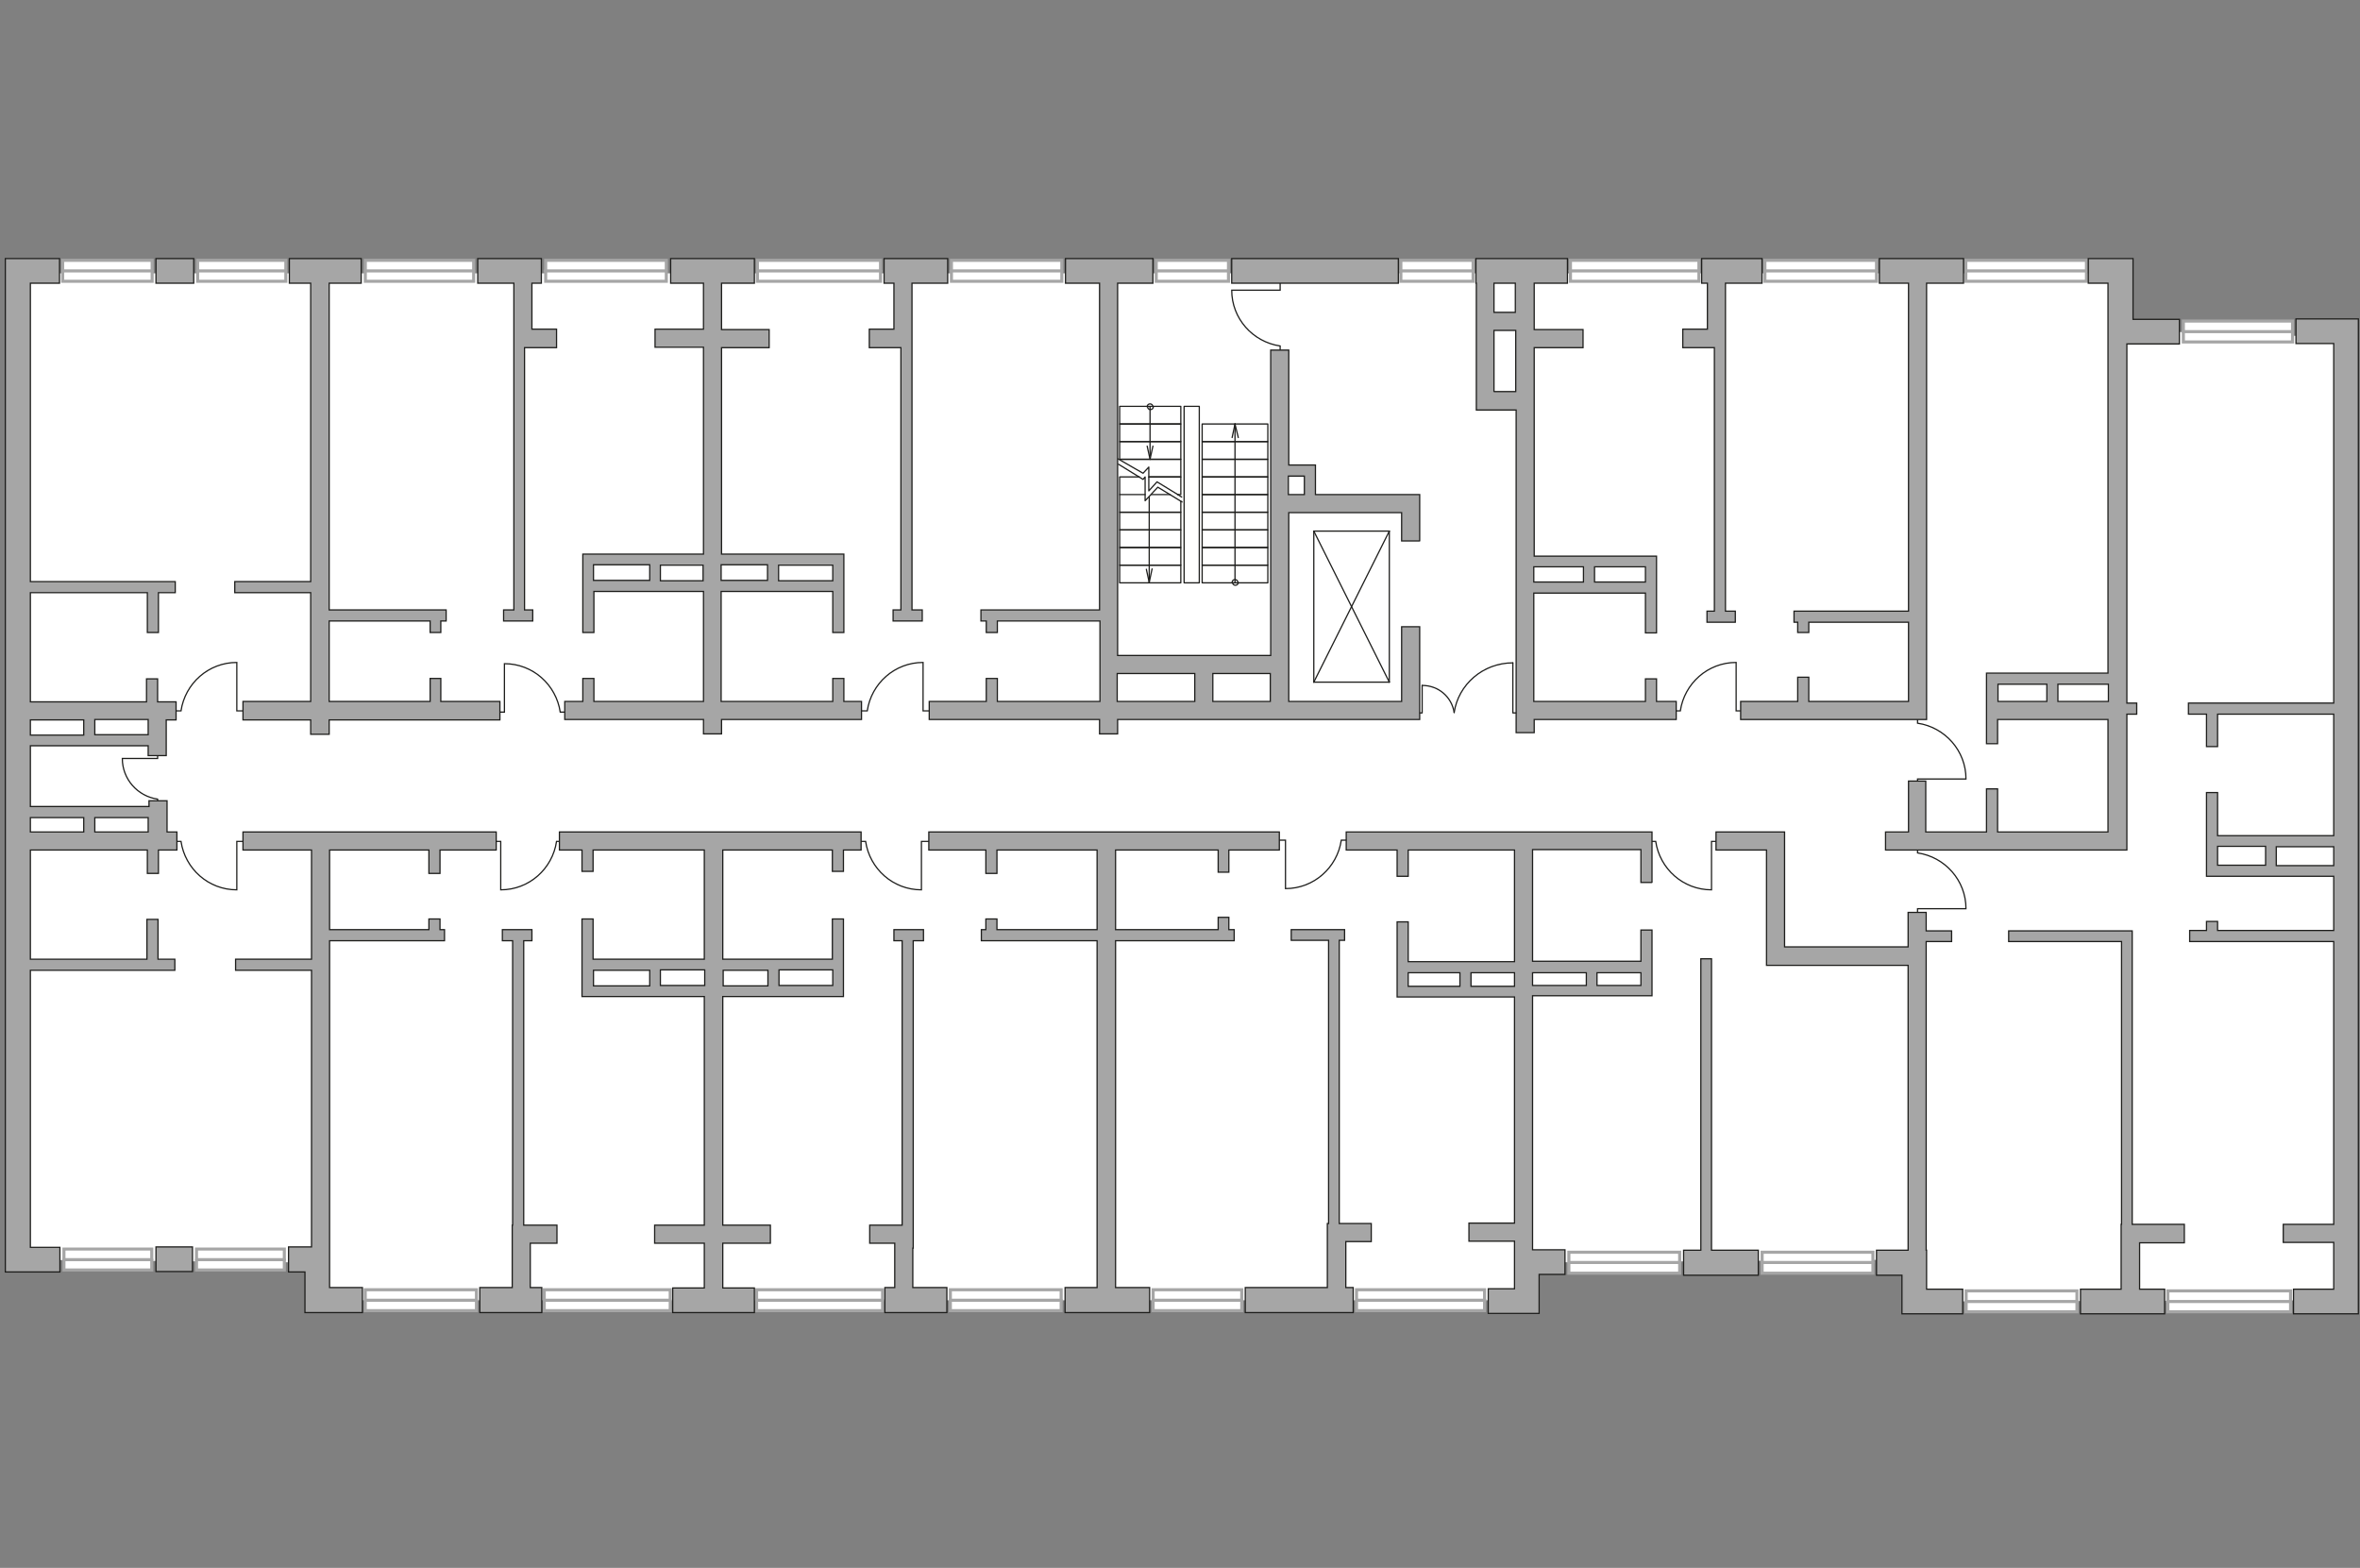 <?xml version="1.0" encoding="utf-8"?>
<!-- Generator: Adobe Illustrator 25.1.0, SVG Export Plug-In . SVG Version: 6.00 Build 0)  -->
<svg version="1.1" id="Слой_1" xmlns="http://www.w3.org/2000/svg" xmlns:xlink="http://www.w3.org/1999/xlink" x="0px" y="0px"
	 viewBox="0 0 575 382" style="enable-background:new 0 0 575 382;" xml:space="preserve">
<rect x="0" y="0" width="575" height="382" fill="#808080" stroke="none"/>
<style type="text/css">
	.st0{fill:#FFFFFF;}
	.st1{fill:#FFFFFF;stroke:#A6A6A6;stroke-width:0.75;stroke-linecap:round;stroke-miterlimit:10;}
	.st2{fill:none;stroke:#1D1D1B;stroke-width:0.3;stroke-linecap:round;stroke-linejoin:round;stroke-miterlimit:10;}
	.st3{fill:none;stroke:#1D1D1B;stroke-width:0.3;stroke-miterlimit:22.926;}
	.st4{fill:#A6A6A6;stroke:#1D1D1B;stroke-width:0.3;stroke-miterlimit:10;}
</style>
<polygon id="bg" class="st0" points="517.8,66.6 52.6,66.6 4.2,66.6 3.7,81 4.9,306.9 75.2,307.6 80.4,316.8 369.7,316.8 
	373.4,307.6 464,306.9 467.2,317.1 570.5,316.8 570.5,82.2 518.7,80.5 "/>
<g id="windows_1_">
	<g>
		
			<rect x="15.4" y="63.5" transform="matrix(-1 -3.971802e-09 3.971802e-09 -1 52.471 132.032)" class="st1" width="21.8" height="5.1"/>
		<line class="st1" x1="37.1" y1="66" x2="15.4" y2="66"/>
	</g>
	<g>
		
			<rect x="48.1" y="63.5" transform="matrix(-1 -4.023808e-09 4.023808e-09 -1 117.747 132.032)" class="st1" width="21.5" height="5.1"/>
		<line class="st1" x1="69.6" y1="66" x2="48.1" y2="66"/>
	</g>
	<g>
		
			<rect x="89" y="63.5" transform="matrix(-1 -3.276883e-09 3.276883e-09 -1 204.406 132.032)" class="st1" width="26.4" height="5.1"/>
		<line class="st1" x1="115.4" y1="66" x2="89" y2="66"/>
	</g>
	<g>
		
			<rect x="132.8" y="63.5" transform="matrix(-1 -2.936656e-09 2.936656e-09 -1 295.147 132.032)" class="st1" width="29.4" height="5.1"/>
		<line class="st1" x1="162.3" y1="66" x2="132.8" y2="66"/>
	</g>
	<g>
		
			<rect x="184.6" y="63.5" transform="matrix(-1 -2.881593e-09 2.881593e-09 -1 399.138 132.032)" class="st1" width="30" height="5.1"/>
		<line class="st1" x1="214.6" y1="66" x2="184.6" y2="66"/>
	</g>
	<g>
		
			<rect x="231.7" y="63.5" transform="matrix(-1 -3.209985e-09 3.209985e-09 -1 490.411 132.032)" class="st1" width="26.9" height="5.1"/>
		<line class="st1" x1="258.7" y1="66" x2="231.7" y2="66"/>
	</g>
	<g>
		
			<rect x="281.7" y="63.5" transform="matrix(-1 -4.919746e-09 4.919746e-09 -1 581.01 132.032)" class="st1" width="17.6" height="5.1"/>
		<line class="st1" x1="299.3" y1="66" x2="281.7" y2="66"/>
	</g>
	<g>
		
			<rect x="341.3" y="63.5" transform="matrix(-1 -4.919746e-09 4.919746e-09 -1 700.213 132.032)" class="st1" width="17.6" height="5.1"/>
		<line class="st1" x1="358.9" y1="66" x2="341.3" y2="66"/>
	</g>
	<g>
		
			<rect x="15.6" y="304.3" transform="matrix(-1 -4.036942e-09 4.036942e-09 -1 52.576 613.722)" class="st1" width="21.4" height="5.1"/>
		<line class="st1" x1="37" y1="306.9" x2="15.6" y2="306.9"/>
	</g>
	<g>
		
			<rect x="47.9" y="304.3" transform="matrix(-1 -4.036942e-09 4.036942e-09 -1 117.176 613.722)" class="st1" width="21.4" height="5.1"/>
		<line class="st1" x1="69.3" y1="306.9" x2="47.9" y2="306.9"/>
	</g>
	<g>
		
			<rect x="89.1" y="314.2" transform="matrix(-1 -3.194513e-09 3.194513e-09 -1 205.186 633.53)" class="st1" width="27.1" height="5.1"/>
		<line class="st1" x1="116.1" y1="316.8" x2="89.1" y2="316.8"/>
	</g>
	<g>
		
			<rect x="132.6" y="314.2" transform="matrix(-1 -2.817604e-09 2.817604e-09 -1 295.897 633.53)" class="st1" width="30.7" height="5.1"/>
		<line class="st1" x1="163.3" y1="316.8" x2="132.6" y2="316.8"/>
	</g>
	<g>
		
			<rect x="184.4" y="314.2" transform="matrix(-1 -2.817604e-09 2.817604e-09 -1 399.438 633.53)" class="st1" width="30.7" height="5.1"/>
		<line class="st1" x1="215.1" y1="316.8" x2="184.4" y2="316.8"/>
	</g>
	<g>
		
			<rect x="231.6" y="314.2" transform="matrix(-1 -3.207852e-09 3.207852e-09 -1 490.148 633.53)" class="st1" width="27" height="5.1"/>
		<line class="st1" x1="258.6" y1="316.8" x2="231.6" y2="316.8"/>
	</g>
	<g>
		
			<rect x="280.9" y="314.2" transform="matrix(-1 -3.999166e-09 3.999166e-09 -1 583.448 633.53)" class="st1" width="21.6" height="5.1"/>
		<line class="st1" x1="302.5" y1="316.8" x2="280.9" y2="316.8"/>
	</g>
	<g>
		
			<rect x="330.6" y="314.2" transform="matrix(-1 -2.771016e-09 2.771016e-09 -1 692.306 633.53)" class="st1" width="31.2" height="5.1"/>
		<line class="st1" x1="361.8" y1="316.8" x2="330.6" y2="316.8"/>
	</g>
	<g>
		
			<rect x="382.3" y="305.1" transform="matrix(-1 -3.201775e-09 3.201775e-09 -1 791.542 615.298)" class="st1" width="27" height="5.1"/>
		<line class="st1" x1="409.3" y1="307.6" x2="382.3" y2="307.6"/>
	</g>
	<g>
		
			<rect x="429.3" y="305.1" transform="matrix(-1 -3.201775e-09 3.201775e-09 -1 885.63 615.298)" class="st1" width="27" height="5.1"/>
		<line class="st1" x1="456.3" y1="307.6" x2="429.3" y2="307.6"/>
	</g>
	<g>
		
			<rect x="479.1" y="314.6" transform="matrix(-1 -3.201775e-09 3.201775e-09 -1 985.136 634.205)" class="st1" width="27" height="5.1"/>
		<line class="st1" x1="506.1" y1="317.1" x2="479.1" y2="317.1"/>
	</g>
	<g>
		
			<rect x="528.1" y="314.6" transform="matrix(-1 -2.888819e-09 2.888819e-09 -1 1086.184 634.205)" class="st1" width="29.9" height="5.1"/>
		<line class="st1" x1="558.1" y1="317.1" x2="528.1" y2="317.1"/>
	</g>
	<g>
		
			<rect x="531.9" y="78.2" transform="matrix(-1 -3.247962e-09 3.247962e-09 -1 1090.46 161.519)" class="st1" width="26.6" height="5.1"/>
		<line class="st1" x1="558.5" y1="80.8" x2="531.9" y2="80.8"/>
	</g>
	<g>
		
			<rect x="478.9" y="63.5" transform="matrix(-1 -2.944130e-09 2.944130e-09 -1 987.257 132.032)" class="st1" width="29.4" height="5.1"/>
		<line class="st1" x1="508.3" y1="66" x2="478.9" y2="66"/>
	</g>
	<g>
		
			<rect x="430" y="63.5" transform="matrix(-1 -3.175280e-09 3.175280e-09 -1 887.205 132.032)" class="st1" width="27.2" height="5.1"/>
		<line class="st1" x1="457.2" y1="66" x2="430" y2="66"/>
	</g>
	<g>
		
			<rect x="382.5" y="63.5" transform="matrix(-1 -2.758695e-09 2.758695e-09 -1 796.433 132.032)" class="st1" width="31.3" height="5.1"/>
		<line class="st1" x1="413.9" y1="66" x2="382.5" y2="66"/>
	</g>
</g>
<g id="plan">
	<g>
		<polyline class="st2" points="287.9,121.1 287.3,120.7 281.9,117.4 279.9,119.6 279.9,113.8 278.5,115.3 272.4,111.8 		"/>
		<polyline class="st2" points="288,122.3 282.1,118.7 279,122 279,116.2 278.5,116.8 272.5,113.1 		"/>
		<rect x="292.9" y="116.2" class="st2" width="16" height="4.3"/>
		<rect x="292.9" y="120.5" class="st2" width="16" height="4.3"/>
		<rect x="292.9" y="124.8" class="st2" width="16" height="4.3"/>
		<rect x="292.9" y="103.3" class="st2" width="16" height="4.3"/>
		<rect x="292.9" y="107.6" class="st2" width="16" height="4.3"/>
		<rect x="292.9" y="111.9" class="st2" width="16" height="4.3"/>
		<rect x="292.9" y="129.1" class="st2" width="16" height="4.3"/>
		<rect x="292.9" y="133.4" class="st2" width="16" height="4.3"/>
		<rect x="292.9" y="137.7" class="st2" width="16" height="4.3"/>
		<polyline class="st2" points="286.9,120.5 287.7,120.5 287.7,116.2 280,116.2 		"/>
		<polyline class="st2" points="272.8,120.5 272.8,124.8 287.7,124.8 287.7,122.1 		"/>
		<line class="st2" x1="285.1" y1="120.5" x2="280.5" y2="120.5"/>
		<polyline class="st2" points="277.6,116.2 272.8,116.2 272.8,120.5 279,120.5 		"/>
		<rect x="272.8" y="124.8" class="st2" width="14.9" height="4.3"/>
		<rect x="272.8" y="129.1" class="st2" width="14.9" height="4.3"/>
		<rect x="272.8" y="99" class="st2" width="14.9" height="4.3"/>
		<rect x="272.8" y="103.3" class="st2" width="14.9" height="4.3"/>
		<rect x="272.8" y="107.6" class="st2" width="14.9" height="4.3"/>
		<polyline class="st2" points="279.9,116.2 287.7,116.2 287.7,111.9 273.1,111.9 		"/>
		<rect x="272.8" y="133.4" class="st2" width="14.9" height="4.3"/>
		<rect x="272.8" y="137.7" class="st2" width="14.9" height="4.3"/>
		<rect x="288.5" y="99" class="st2" width="3.7" height="43"/>
		<g>
			<g>
				<line class="st2" x1="279.3" y1="138.7" x2="280" y2="141.9"/>
				<line class="st2" x1="280" y1="141.9" x2="280.7" y2="138.6"/>
			</g>
			<line class="st2" x1="280" y1="121.1" x2="280" y2="142"/>
		</g>
		<g>
			<g>
				<g>
					<line class="st2" x1="279.5" y1="108.7" x2="280.2" y2="111.9"/>
					<line class="st2" x1="280.2" y1="111.9" x2="280.9" y2="108.7"/>
				</g>
				<line class="st2" x1="280.2" y1="99.1" x2="280.2" y2="111.1"/>
			</g>
			<g>
				<path class="st2" d="M281,99.1c0,0.4-0.3,0.7-0.7,0.7c-0.4,0-0.7-0.3-0.7-0.7"/>
				<path class="st2" d="M279.5,99.1c0-0.4,0.3-0.7,0.7-0.7c0.4,0,0.7,0.3,0.7,0.7"/>
			</g>
		</g>
		<g>
			<g>
				<g>
					<line class="st2" x1="301.7" y1="106.6" x2="300.9" y2="103.3"/>
					<line class="st2" x1="300.9" y1="103.3" x2="300.2" y2="106.6"/>
				</g>
				<line class="st2" x1="300.9" y1="141.9" x2="300.9" y2="103.3"/>
			</g>
			<g>
				<path class="st2" d="M300.2,141.9c0-0.4,0.3-0.7,0.7-0.7c0.4,0,0.7,0.3,0.7,0.7"/>
				<path class="st2" d="M301.7,141.9c0,0.4-0.3,0.7-0.7,0.7c-0.4,0-0.7-0.3-0.7-0.7"/>
			</g>
		</g>
	</g>
	<g>
		<line class="st2" x1="320.1" y1="129.4" x2="338.5" y2="129.4"/>
		<line class="st2" x1="338.5" y1="129.4" x2="338.5" y2="166.2"/>
		<line class="st2" x1="338.5" y1="166.2" x2="320.1" y2="166.2"/>
		<line class="st2" x1="320.1" y1="166.2" x2="320.1" y2="129.4"/>
		<line class="st2" x1="320.1" y1="166.2" x2="338.5" y2="129.4"/>
		<line class="st2" x1="338.5" y1="166.2" x2="320.1" y2="129.4"/>
	</g>
	<path class="st3" d="M328.7,204.7h-1.9c-1,6.7-6.7,11.8-13.6,11.8v-11.8l-2.1,0"/>
	<path class="st3" d="M42.2,173.2h1.9c1-6.7,6.7-11.8,13.6-11.8l0,11.8l2.1,0"/>
	<path class="st3" d="M209.4,173.2h1.9c1-6.7,6.7-11.8,13.6-11.8l0,11.8l2.1,0"/>
	<path class="st3" d="M407.5,173.2h1.9c1-6.7,6.7-11.8,13.6-11.8v11.8l2.1,0"/>
	<path class="st3" d="M467.2,174.3v1.9c6.7,1,11.8,6.7,11.8,13.6h-11.8l0,2.1"/>
	<path class="st3" d="M467.2,205.9v1.9c6.7,1,11.8,6.7,11.8,13.6h-11.8l0,2.1"/>
	<path class="st3" d="M42.2,205h1.9c1,6.7,6.7,11.8,13.6,11.8l0-11.8l2.1,0"/>
	<path class="st3" d="M209,205h1.9c1,6.7,6.7,11.8,13.6,11.8V205l2.1,0"/>
	<path class="st3" d="M401.5,205h1.9c1,6.7,6.7,11.8,13.6,11.8V205l2.1,0"/>
	<path class="st3" d="M137.5,205h-1.9c-1,6.7-6.7,11.8-13.6,11.8V205l-2.1,0"/>
	<path class="st3" d="M311.9,86.2v-1.9c-6.7-1-11.8-6.7-11.8-13.6h11.8l0-2.1"/>
	<path class="st3" d="M38.4,196.1l0-1.4c-4.9-0.7-8.6-4.9-8.6-9.9l8.6,0l0-1.5"/>
	<path class="st3" d="M138.4,173.5h-1.9c-1-6.7-6.7-11.8-13.6-11.8l0,11.8l-2.1,0"/>
	<g>
		<g>
			<polyline class="st2" points="346.5,167 346.5,173.7 345.4,173.7 			"/>
			<path class="st2" d="M354.3,173.7"/>
			<path class="st2" d="M354.3,173.6c-0.6-3.8-3.8-6.6-7.8-6.6"/>
		</g>
		<g>
			<polyline class="st2" points="368.6,161.5 368.6,173.7 369.7,173.7 			"/>
			<path class="st2" d="M354.3,173.7"/>
			<path class="st2" d="M354.3,173.6c1-6.8,7-12.1,14.3-12.1"/>
		</g>
	</g>
	<rect x="38" y="63" class="st4" width="9.2" height="6"/>
	<rect x="300.1" y="63" class="st4" width="40.6" height="6"/>
	<path class="st4" d="M531,83.8v-6h-11.3V63h-10.9v6h4.8v14.7h0V164h-29.6v17.2h2.7v-5.9h26.9v27.4h-26.9v-10.5h-2.7v10.5h-14.8
		v-12.4H465v12.4h-5.6v4.4h58.8V174h2.4v-2.7h-2.4V83.8H531z M486.8,166.7h11.9v4.2h-11.9V166.7z M501.4,170.9v-4.2h12.3v4.2H501.4z
		"/>
	<path class="st4" d="M568.5,77.7h-9.1v6h9.2v87.6H538h-0.4h-4.4v2.7h4.4v7.9h2.7V174h28.3v29.6h-28.3v-10.5h-2.7v20.4h31v13.2
		h-28.3v-2.2h-2.7v2.2h-4.1v2.7h35.1v68.9h-12.3v4.4h12.3v1.9h0v9.5h-9.8v6h15.8v-7.7h0v-1.7v-6V83.5h0v-5.8L568.5,77.7z
		 M540.3,206.2h11.7v4.6h-11.7V206.2z M554.6,210.9v-4.6h14v4.6H554.6z"/>
	<polygon class="st4" points="478.2,320.1 478.2,314.1 469.4,314.1 469.4,304.6 469.3,304.6 469.3,229.4 475.5,229.4 475.5,226.8 
		469.3,226.8 469.3,222.3 464.9,222.3 464.9,230.7 434.8,230.7 434.8,202.7 418.1,202.7 418.1,207.1 430.4,207.1 430.4,235.2 
		464.9,235.2 464.9,304.6 457.2,304.6 457.2,310.7 463.4,310.7 463.4,320.1 	"/>
	<polygon class="st4" points="428.4,304.6 417,304.6 417,233.6 414.4,233.6 414.4,304.6 410.2,304.6 410.2,310.7 428.4,310.7 	"/>
	<polygon class="st4" points="469.4,174.3 469.4,174.3 469.4,69 478.4,69 478.4,63 457.9,63 457.9,69 465,69 465,148.9 437.1,148.9 
		437.1,151.6 438,151.6 438,154.1 440.7,154.1 440.7,151.6 465,151.6 465,170.9 440.7,170.9 440.7,165 438,165 438,170.9 
		424.1,170.9 424.1,175.3 469.4,175.3 	"/>
	<path class="st4" d="M408.3,170.9h-4.7v-5.5h-2.7v5.5h-27.2v-26.4h27.2v9.7h2.7v-18.7h-29.8V84.7h11.9v-4.4h-11.9V69h8.1v-6h-22.3
		v6h0.1v30.9h9.7V174v1.3v3.2h4.4v-3.2h34.6V170.9z M400.9,141.8h-12.4v-3.7h12.4V141.8z M385.8,138.1v3.7h-12.1v-3.7H385.8z
		 M369.2,69v7.1H364V69H369.2z M364,95.5V80.5h5.3v14.9H364z"/>
	<rect x="38" y="303.8" class="st4" width="8.9" height="6"/>
	<polygon class="st4" points="132,313.7 129.2,313.7 129.2,302.9 135.7,302.9 135.7,298.5 127.6,298.5 127.6,229.2 129.6,229.2 
		129.6,226.5 122.4,226.5 122.4,229.2 124.9,229.2 124.9,298.5 124.8,298.5 124.8,313.7 116.9,313.7 116.9,319.8 132,319.8 	"/>
	<path class="st4" d="M1.3,236.4v67.5h0v6h13.3v-6H7.4v-67.5h29.1h2h4.1v-2.7h-4.1V224h-2.7v9.7H7.4v-26.6h28.5v5.7h2.7v-5.7h4.5
		v-4.4h-2.4v-7.6h-4.4v1.4H7.4v-14.8h28.7v2.4h4.4v-8.7h2.4v-4.4h-4.5v-5.6h-2.7v5.6H7.4v-26.6h28.5v9.7h2.7v-9.7h4.1v-2.7h-4.1h-2
		H7.4V69h7.1v-6H1.3v6h0v72.7V236.4z M36.1,202.7h-13v-3.5h13V202.7z M20.4,199.2v3.5H7.4v-3.5H20.4z M36.1,179h-13v-3.7h13V179z
		 M20.4,175.4v3.7H7.4v-3.7H20.4z"/>
	<polygon class="st4" points="80.2,178.9 80.2,175.4 121.8,175.4 121.8,170.9 107.4,170.9 107.4,165.3 104.8,165.3 104.8,170.9 
		80.2,170.9 80.2,151.3 104.8,151.3 104.8,154.1 107.4,154.1 107.4,151.3 108.7,151.3 108.7,148.6 80.2,148.6 80.2,69 88,69 88,63 
		70.5,63 70.5,69 75.7,69 75.7,141.7 57.2,141.7 57.2,144.4 75.7,144.4 75.7,170.9 59.2,170.9 59.2,175.4 75.7,175.4 75.7,178.9 	
		"/>
	<path class="st4" d="M205.6,154.1V135h-29.8V84.7h11.6v-4.4h-11.6V69h8v-6h-20.4v6h8v11.2h-11.8v4.4h11.8V135h-29.4v19.1h2.7v-10
		h26.7v26.8h-26.7v-5.6h-2.7v5.6h-4.4v4.4h33.8v3.5h4.4v-3.5h34.1v-4.4h-4.3v-5.6h-2.7v5.6h-27.2v-26.8h27.2v10H205.6z M144.6,137.6
		h13.7v3.8h-13.7V137.6z M160.9,141.5v-3.8h10.4v3.8H160.9z M175.7,137.6h11.3v3.8h-11.3V137.6z M189.7,141.5v-3.8h13.2v3.8H189.7z"
		/>
	<polygon class="st4" points="80.3,304.9 80.3,229.2 108.3,229.2 108.3,226.5 107.2,226.5 107.2,223.9 104.5,223.9 104.5,226.5 
		80.3,226.5 80.3,207.1 104.5,207.1 104.5,212.8 107.2,212.8 107.2,207.1 120.9,207.1 120.9,202.7 59.2,202.7 59.2,207.1 
		75.9,207.1 75.9,233.7 57.4,233.7 57.4,236.4 75.9,236.4 75.9,303.8 70.3,303.8 70.3,309.9 74.3,309.9 74.3,319.8 88.3,319.8 
		88.3,313.7 80.3,313.7 80.3,304.9 	"/>
	<polygon class="st4" points="222.5,304.1 222.5,229.2 225,229.2 225,226.5 217.8,226.5 217.8,229.2 219.8,229.2 219.8,298.5 
		211.9,298.5 211.9,302.9 218,302.9 218,313.7 215.6,313.7 215.6,319.8 230.7,319.8 230.7,313.7 222.4,313.7 222.4,304.1 	"/>
	<path class="st4" d="M205.5,212.3v-5.2h4.3v-4.4h-73.5v4.4h5.5v5.2h2.7v-5.2h27.1v26.6h-27.1v-9.8h-2.7v18.9h29.8v55.7h-12.1v4.4
		h12.1v10.9h-7.7v6h19.9v-6h-7.7v-10.9h11.6v-4.4h-11.6v-55.7h29.4v-18.9h-2.7v9.8h-26.7v-26.6h26.7v5.2H205.5z M144.6,236.4h13.7
		v3.8h-13.7V236.4z M160.9,240.1v-3.8h10.8v3.8H160.9z M202.9,240.1h-13.1v-3.8h13.1V240.1z M187.1,236.4v3.8h-10.9v-3.8H187.1z"/>
	<path class="st4" d="M402.5,215.1v-8h0v-4.4H328v4.4h12.4v6.4h2.7v-6.4H369v27.2h-25.9v-9.7h-2.7v18.3H369v55.1h-11.1v4.4H369v2.1
		h0v9.5h-6.4v6H375v-9.5h6.3v-6h-7.9v-61.9h29.1v-16h-2.7v7.6h-26.4v-27.2h26.4v8H402.5z M343.1,237h12.6v3.3h-12.6V237z
		 M358.4,240.3V237H369v3.3H358.4z M399.8,240.1h-10.7V237h10.7V240.1z M386.5,237v3.1h-13.1V237H386.5z"/>
	<polygon class="st4" points="519.5,226.8 489.4,226.8 489.4,229.4 516.9,229.4 516.9,298.3 516.8,298.3 516.8,314.1 506.9,314.1 
		506.9,320.1 527.4,320.1 527.4,314.1 521.3,314.1 521.3,302.8 532.2,302.8 532.2,298.3 519.5,298.3 	"/>
	<polygon class="st4" points="420.4,84.7 420.4,69 429.3,69 429.3,63 414.6,63 414.6,69 416,69 416,80.2 410,80.2 410,84.7 
		417.7,84.7 417.7,148.9 415.9,148.9 415.9,151.6 422.8,151.6 422.8,148.9 420.4,148.9 420.4,84.7 	"/>
	<polygon class="st4" points="222.2,84.7 222.2,69 230.9,69 230.9,63 215.4,63 215.4,69 217.8,69 217.8,80.2 211.8,80.2 211.8,84.7 
		219.5,84.7 219.5,148.6 217.6,148.6 217.6,151.3 224.7,151.3 224.7,148.6 222.2,148.6 222.2,84.7 	"/>
	<polygon class="st4" points="135.6,84.7 135.6,80.2 129.6,80.2 129.6,69 131.9,69 131.9,63 116.4,63 116.4,69 125.2,69 125.2,82.3 
		125.2,82.3 125.2,148.6 122.7,148.6 122.7,151.3 129.8,151.3 129.8,148.6 127.8,148.6 127.8,84.7 	"/>
	<path class="st4" d="M345.9,131.9v-11.4h-25.4v-7.2h-6.5v-28h-4.4v74.4h-37.3V69h8.6v-6h-21.3v6h8.3v79.6h-28.9v2.7h1.3v2.8h2.7
		v-2.8h25v19.6h-25v-5.6h-2.7v5.6h-13.9v4.4h41.5v3.5h4.4v-3.5h69.2v0h4.4v-22.6h-4.4v18.2h-27.5v-46h27.5v6.9H345.9z M272.2,164.1
		h18.9v6.8h-18.9V164.1z M295.5,170.9v-6.8h14v6.8H295.5z M313.9,116h3.9v4.5h-3.9V116z"/>
	<polygon class="st4" points="300.7,229.2 300.7,226.5 299.4,226.5 299.4,223.5 296.8,223.5 296.8,226.5 271.8,226.5 271.8,207.1 
		296.8,207.1 296.8,212.5 299.4,212.5 299.4,207.1 311.7,207.1 311.7,202.7 226.3,202.7 226.3,207.1 240.2,207.1 240.2,212.8 
		242.9,212.8 242.9,207.1 267.3,207.1 267.3,226.5 242.9,226.5 242.9,223.9 240.2,223.9 240.2,226.5 239.1,226.5 239.1,229.2 
		267.3,229.2 267.3,313.7 259.5,313.7 259.5,319.8 280.1,319.8 280.1,313.7 271.8,313.7 271.8,229.2 	"/>
	<polygon class="st4" points="334.1,302.5 334.1,298.1 326.3,298.1 326.3,229.1 327.6,229.1 327.6,226.5 314.6,226.5 314.6,229.1 
		323.7,229.1 323.7,298.1 323.4,298.1 323.4,313.7 303.4,313.7 303.4,319.8 329.7,319.8 329.7,313.7 327.9,313.7 327.9,302.5 	"/>
</g>
</svg>
